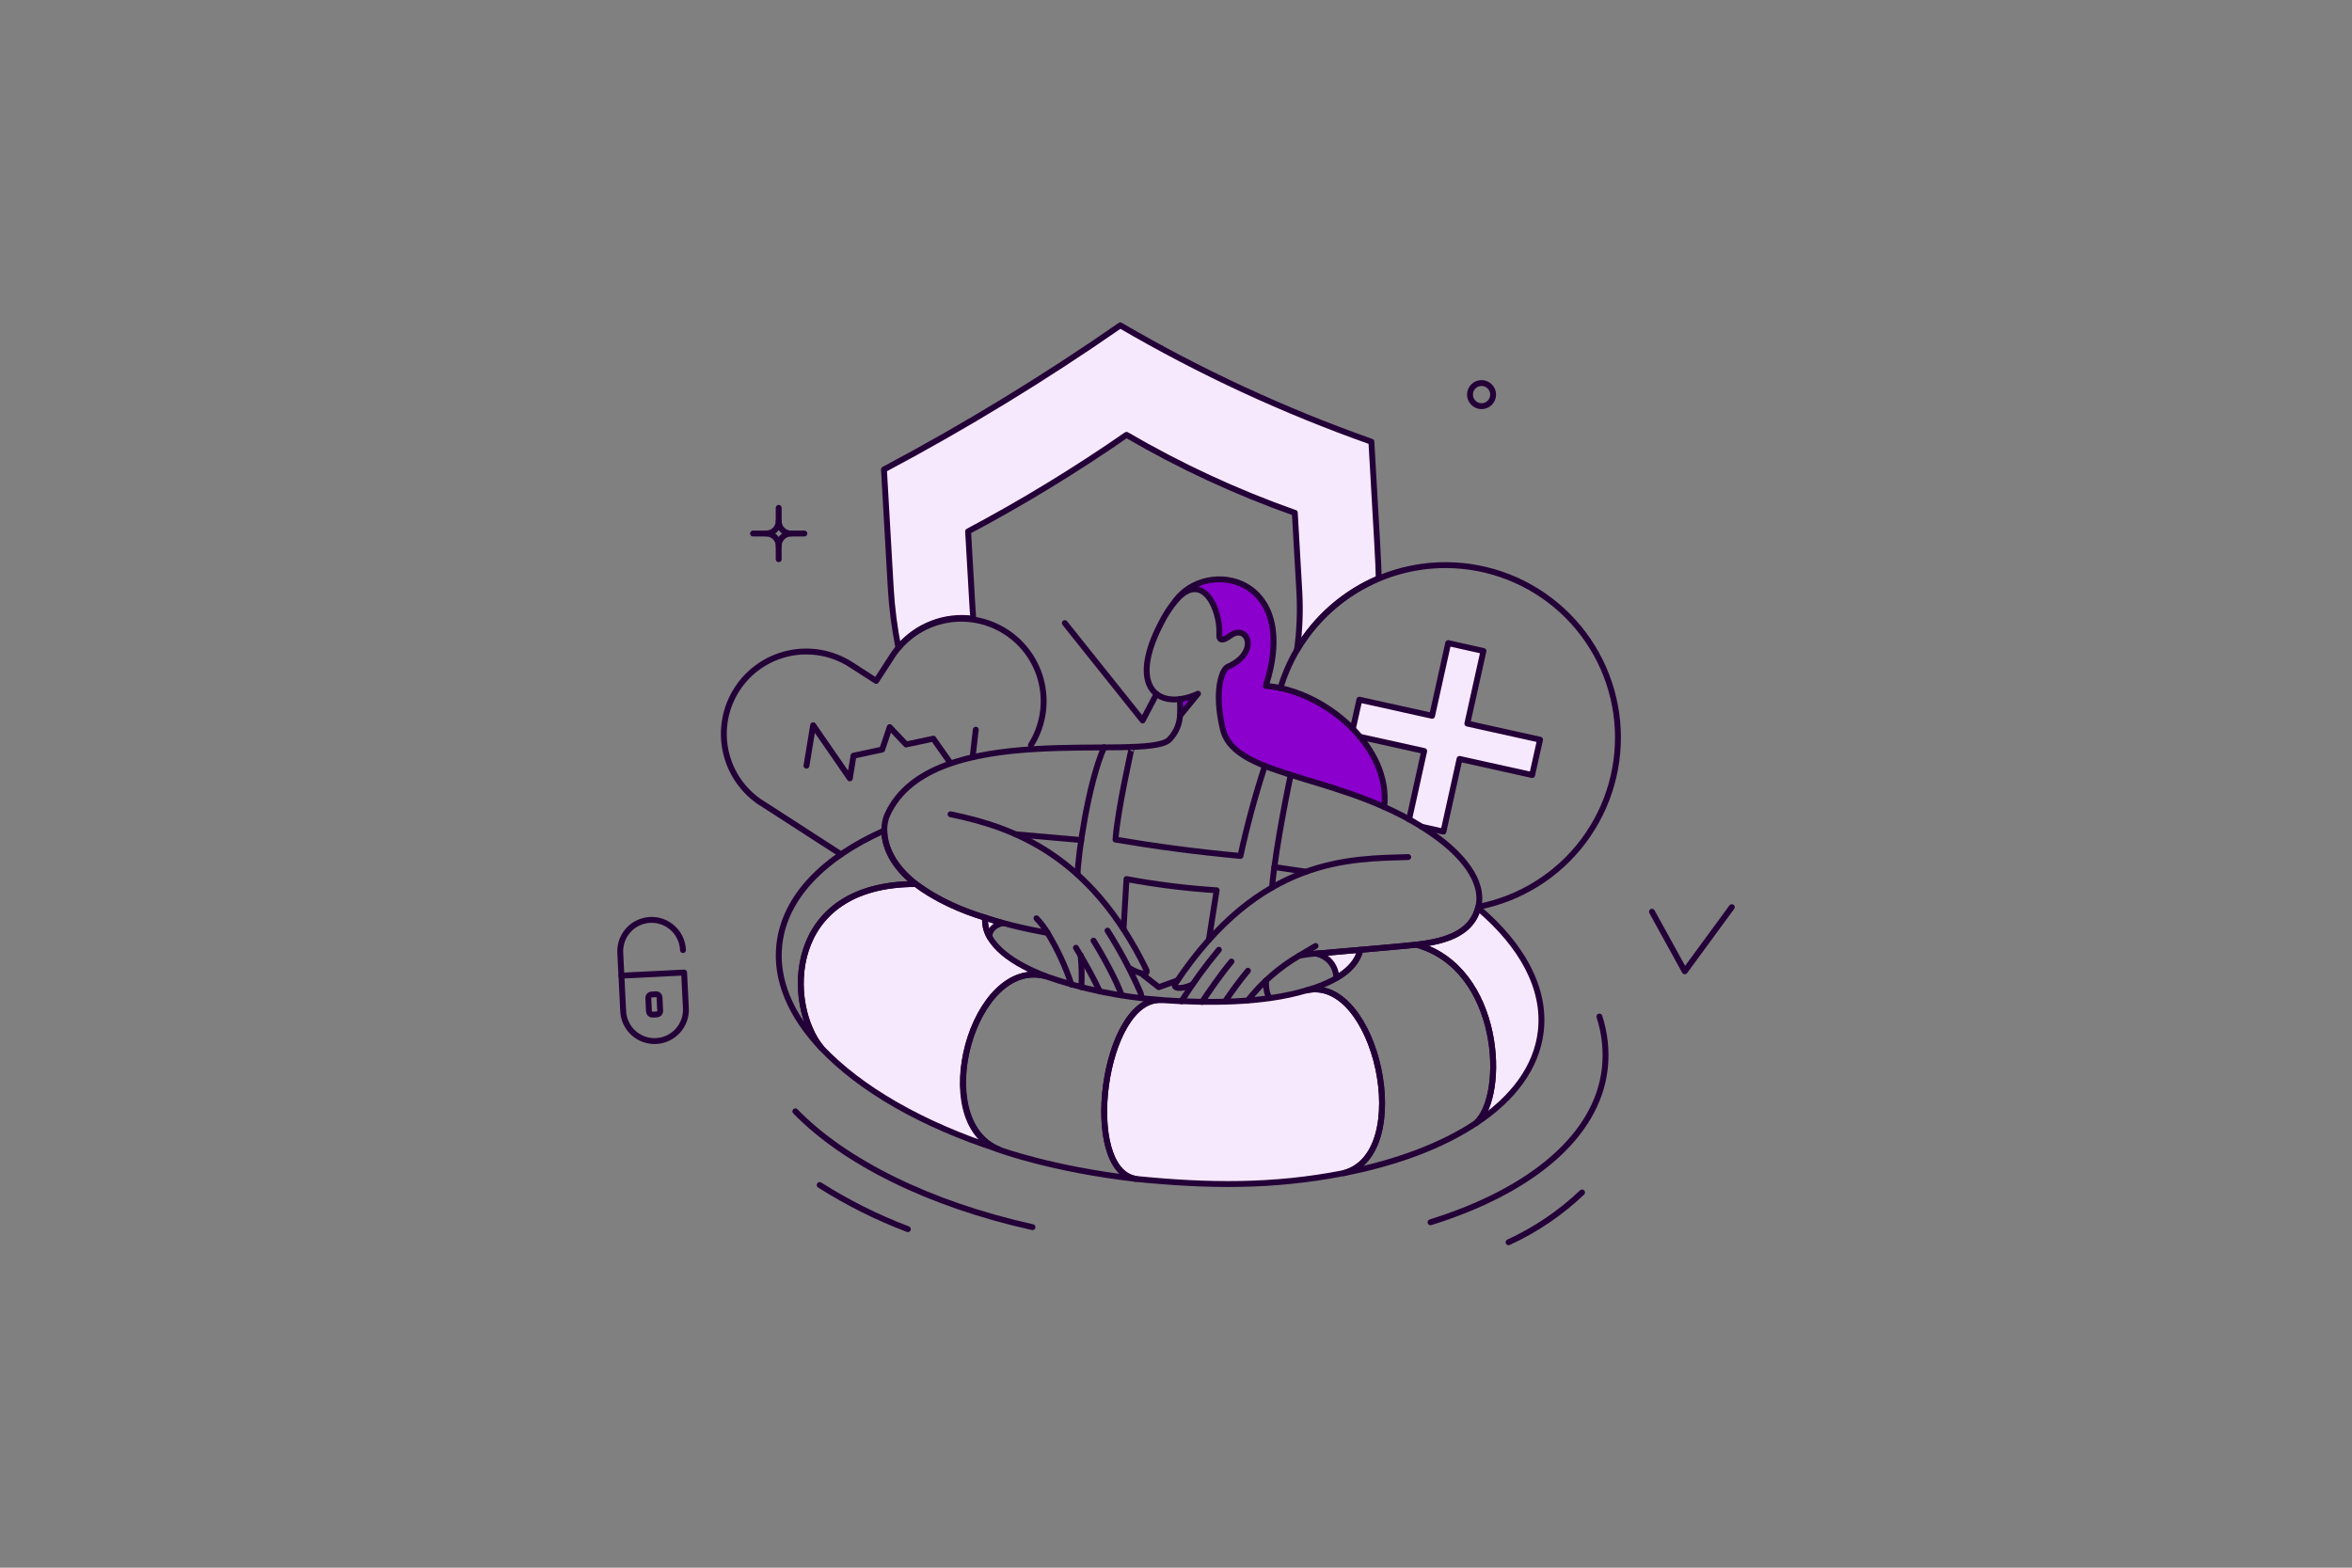 <svg width="600" height="400" viewBox="0 0 600 400" fill="none" xmlns="http://www.w3.org/2000/svg">
<rect x="0" y="0" width="600" height="400" fill="#808080" stroke="none"/>
<path d="M374.321 184.651L378.432 166.113L369.442 164.128L365.331 182.674L346.785 178.526L344.8 187.515L363.346 191.635L359.465 209.097C360.543 209.694 361.592 210.291 362.641 210.94L368.228 212.188L372.339 193.642L390.888 197.754L392.873 188.765L374.321 184.651Z" fill="#F7E9FD"/>
<path d="M347.008 242.358C346.356 245.251 344.172 247.661 340.889 249.561C340.886 248.074 340.361 246.636 339.407 245.496C338.452 244.356 337.128 243.587 335.665 243.323C347.799 242.27 342.951 242.72 347.008 242.358Z" fill="#F7E9FD"/>
<path d="M266.703 249.05C261.449 247.044 255.67 243.976 252.917 239.834C251.594 237.843 253.702 235.875 255.902 235.467C248.469 233.513 239.651 230.243 233.613 225.542C199.896 225.542 200.548 256.707 209.566 267.398C219.4 277.833 235.283 286.993 254.821 293.288C236.644 285.802 248.271 244.145 266.703 249.05Z" fill="#F7E9FD"/>
<path d="M333.201 252.766C321.934 256.146 307.809 255.945 296.28 255.176C281.392 254.382 275.635 298.62 289.786 300.832C308.384 302.691 324.582 302.842 342.786 299.329C361.275 294.565 351.038 248.541 333.201 252.766Z" fill="#F7E9FD"/>
<path d="M377.042 231.668C375.251 238.616 367.571 240.345 361.389 241.054C382.969 247.094 384.415 279.621 376.532 286.576C386.06 280.252 392.015 272.283 393.064 263.124C394.312 252.142 388.272 241.168 377.042 231.668Z" fill="#F7E9FD"/>
<path d="M349.844 112.708C327.604 104.851 306.157 94.91 285.787 83.018C266.438 96.461 246.306 108.743 225.499 119.797L227.229 150.026C227.521 155.152 228.175 160.25 229.186 165.283C231.48 162.527 234.439 160.403 237.784 159.112C241.129 157.821 244.748 157.405 248.298 157.904C248.16 156.247 248.285 158.099 246.994 135.586C260.938 128.178 274.431 119.951 287.403 110.95C301.055 118.924 315.43 125.589 330.337 130.857L331.499 151.132C331.763 156.037 331.564 160.955 330.902 165.821C335.723 157.672 343.027 151.282 351.745 147.588C351.685 144.134 351.635 144.091 349.844 112.708Z" fill="#F7E9FD"/>
<path d="M305.609 176.994C304.145 177.687 302.586 178.155 300.983 178.384C301.045 179.831 301.017 181.279 300.897 182.722L305.609 176.994Z" fill="#8C00CD"/>
<path d="M322.907 175.009C331.896 146.907 307.849 142.37 299.881 153.287C306.885 145.177 311.507 155.726 311.025 162.05V162.107C311.11 163.383 311.791 163.695 313.889 162.163C318.257 158.987 321.433 166.502 313.209 170.132C311.649 170.841 309.664 176.484 311.961 186.069C314.542 196.845 334.902 197.582 353.108 205.919C354.918 190.748 337.993 176.172 322.907 175.009Z" fill="#8C00CD"/>
<path d="M346.954 187.997L363.316 191.627L359.46 209.095" stroke="#240038" stroke-width="1.5" stroke-linecap="round" stroke-linejoin="round"/>
<path d="M362.636 210.938L368.223 212.186L372.335 193.64L390.852 197.752L392.865 188.734L374.32 184.623L378.431 166.105L369.442 164.092L365.33 182.638L346.784 178.526L345.111 185.984" stroke="#240038" stroke-width="1.5" stroke-linecap="round" stroke-linejoin="round"/>
<path d="M271.637 158.987L291.487 183.828L295.032 177.079" stroke="#240038" stroke-width="1.5" stroke-linecap="round" stroke-linejoin="round"/>
<path d="M380.898 100.684C380.898 101.467 380.588 102.217 380.034 102.771C379.481 103.324 378.73 103.635 377.948 103.635C377.165 103.635 376.415 103.324 375.861 102.771C375.308 102.217 374.997 101.467 374.997 100.684C374.997 99.901 375.308 99.151 375.861 98.598C376.415 98.044 377.165 97.733 377.948 97.733C378.73 97.733 379.481 98.044 380.034 98.598C380.588 99.151 380.898 99.901 380.898 100.684Z" stroke="#240038" stroke-width="1.5" stroke-linecap="round" stroke-linejoin="round"/>
<path d="M158.972 257.927C159.031 259.522 159.566 261.063 160.507 262.352C161.449 263.641 162.755 264.619 164.257 265.16C165.759 265.701 167.388 265.781 168.936 265.391C170.483 265 171.879 264.155 172.943 262.966C173.65 262.176 174.193 261.253 174.54 260.252C174.887 259.251 175.032 258.191 174.966 257.133L174.518 248.144L158.524 248.938L158.972 257.927Z" stroke="#240038" stroke-width="1.5" stroke-linecap="round" stroke-linejoin="round"/>
<path d="M158.519 248.937L158.235 243.209C158.17 242.151 158.315 241.091 158.662 240.09C159.009 239.089 159.552 238.166 160.258 237.376C160.965 236.586 161.821 235.945 162.778 235.488C163.734 235.032 164.771 234.769 165.83 234.717C166.888 234.664 167.947 234.822 168.944 235.182C169.941 235.542 170.856 236.095 171.637 236.812C172.419 237.528 173.05 238.392 173.495 239.354C173.94 240.315 174.189 241.356 174.229 242.415" stroke="#240038" stroke-width="1.5" stroke-linecap="round" stroke-linejoin="round"/>
<path d="M168.416 257.926L168.245 254.494C168.241 254.38 168.214 254.268 168.165 254.165C168.117 254.061 168.049 253.969 167.964 253.892C167.88 253.816 167.781 253.757 167.673 253.719C167.566 253.681 167.452 253.665 167.338 253.671L166.204 253.756C166.032 253.764 165.867 253.823 165.73 253.925C165.592 254.026 165.487 254.167 165.429 254.328C165.391 254.436 165.375 254.55 165.381 254.664L165.551 258.067C165.556 258.181 165.583 258.293 165.631 258.396C165.68 258.499 165.748 258.592 165.833 258.668C165.917 258.745 166.016 258.804 166.123 258.842C166.231 258.88 166.345 258.896 166.459 258.889L167.593 258.832C167.707 258.827 167.818 258.8 167.921 258.751C168.024 258.703 168.116 258.635 168.193 258.55C168.269 258.466 168.328 258.368 168.366 258.261C168.405 258.154 168.421 258.04 168.416 257.926Z" stroke="#240038" stroke-width="1.5" stroke-linecap="round" stroke-linejoin="round"/>
<path d="M233.637 225.571C227.172 220.552 225.578 215.452 225.578 211.907C210.124 218.773 200.205 228.861 198.82 240.941C197.775 250.045 201.769 259.149 209.566 267.427C200.544 256.708 199.892 225.543 233.637 225.571Z" stroke="#240038" stroke-width="1.5" stroke-linecap="round" stroke-linejoin="round"/>
<path d="M254.821 293.288C235.283 286.993 219.4 277.833 209.563 267.398C200.545 256.707 199.893 225.542 233.61 225.542C238.964 229.412 244.952 232.32 251.305 234.134C250.794 241.252 259.273 246.215 266.703 249.05C248.271 244.145 236.644 285.802 254.821 293.288Z" stroke="#240038" stroke-width="1.5" stroke-linecap="round" stroke-linejoin="round"/>
<path d="M296.279 255.148C286.193 254.456 276.246 252.415 266.702 249.079C248.27 244.145 236.481 286.165 254.792 293.317C255.189 293.466 268.316 298.302 289.785 300.803C275.666 298.592 281.42 254.354 296.279 255.148Z" stroke="#240038" stroke-width="1.5" stroke-linecap="round" stroke-linejoin="round"/>
<path d="M333.201 252.709C321.978 256.076 307.811 255.949 296.28 255.176C281.392 254.382 275.635 298.591 289.786 300.803C308.093 302.639 324.721 302.872 342.758 299.329C361.247 294.565 351.038 248.54 333.201 252.709Z" stroke="#240038" stroke-width="1.5" stroke-linecap="round" stroke-linejoin="round"/>
<path d="M361.417 241.054C359.108 241.318 349.454 242.136 347.04 242.358C345.763 248.001 338.873 251.092 333.229 252.709C351.038 248.54 361.275 294.564 342.781 299.328C356.28 296.691 367.878 292.324 376.527 286.567C384.415 279.592 382.969 247.066 361.417 241.054Z" stroke="#240038" stroke-width="1.5" stroke-linecap="round" stroke-linejoin="round"/>
<path d="M377.041 231.668C375.25 238.616 367.57 240.345 361.388 241.054C382.968 247.094 384.414 279.621 376.531 286.576C386.059 280.252 392.014 272.283 393.063 263.124C394.311 252.142 388.271 241.168 377.041 231.668Z" stroke="#240038" stroke-width="1.5" stroke-linecap="round" stroke-linejoin="round"/>
<path d="M252.496 239.154C251.591 237.643 251.174 235.891 251.302 234.135C252.748 234.583 254.214 235.117 255.83 235.542C253.536 235.962 252.155 237.708 252.496 239.154Z" stroke="#240038" stroke-width="1.5" stroke-linecap="round" stroke-linejoin="round"/>
<path d="M335.665 243.323C337.128 243.587 338.452 244.356 339.407 245.496C340.361 246.636 340.886 248.074 340.889 249.561C344.172 247.661 346.362 245.251 347.008 242.358C343.686 242.652 346.936 242.345 335.665 243.323Z" stroke="#240038" stroke-width="1.5" stroke-linecap="round" stroke-linejoin="round"/>
<path d="M408.008 259.373C409.399 263.63 409.873 268.134 409.397 272.588C407.457 290.032 390.341 303.951 364.933 311.863" stroke="#240038" stroke-width="1.5" stroke-linecap="round" stroke-linejoin="round"/>
<path d="M403.584 304.263C398.079 309.501 391.745 313.794 384.84 316.967" stroke="#240038" stroke-width="1.5" stroke-linecap="round" stroke-linejoin="round"/>
<path d="M263.385 313.11C237.069 307.268 215.376 296.436 202.898 283.559" stroke="#240038" stroke-width="1.5" stroke-linecap="round" stroke-linejoin="round"/>
<path d="M231.596 313.621C223.736 310.64 216.199 306.868 209.101 302.363" stroke="#240038" stroke-width="1.5" stroke-linecap="round" stroke-linejoin="round"/>
<path d="M300.986 182.637L305.613 176.994C304.152 177.696 302.592 178.164 300.986 178.384" stroke="#240038" stroke-width="1.5" stroke-linecap="round" stroke-linejoin="round"/>
<path d="M318.341 255.233C321.947 250.655 326.381 246.798 331.414 243.861C333.509 243.46 335.634 243.233 337.766 243.181C343.608 242.584 349.536 242.17 355.405 241.593C363.636 240.784 374.75 240.49 377.07 231.639C378.928 224.547 372.134 217.689 366.804 213.746C344.293 197.094 315.135 199.224 311.961 186.069C309.648 176.481 311.65 170.815 313.209 170.132C321.44 166.52 318.253 158.984 313.889 162.163C312.268 163.344 310.927 163.829 311.04 161.826C311.398 155.482 306.801 145.241 299.881 153.288C298.405 155.094 297.141 157.063 296.114 159.158C288.855 173.209 293.675 179.32 300.991 178.384C301.072 179.585 301.088 180.791 301.039 181.996C301.041 183.266 300.79 184.524 300.299 185.696C299.809 186.867 299.09 187.929 298.184 188.819C291.548 194.439 237.608 182.978 226.35 207.903C224.494 212.01 225.691 219.408 233.609 225.569C242.116 232.195 255.671 235.92 267.241 238.047C269.764 242.198 271.81 246.622 273.338 251.233" stroke="#240038" stroke-width="1.5" stroke-linecap="round" stroke-linejoin="round"/>
<path d="M274.897 223.104C274.897 219.049 277.535 199.908 281.675 190.663" stroke="#240038" stroke-width="1.5" stroke-linecap="round" stroke-linejoin="round"/>
<path d="M299.881 153.287C307.849 142.37 331.896 146.907 322.907 175.009C337.993 176.172 354.923 190.748 353.108 205.919" stroke="#240038" stroke-width="1.5" stroke-linecap="round" stroke-linejoin="round"/>
<path d="M359.233 218.68C344.573 219.162 321.521 218.426 299.881 250.894C299.03 252.17 300.987 252.624 304.106 251.262" stroke="#240038" stroke-width="1.5" stroke-linecap="round" stroke-linejoin="round"/>
<path d="M301.384 255.488C304.269 250.893 307.46 246.497 310.936 242.33" stroke="#240038" stroke-width="1.5" stroke-linecap="round" stroke-linejoin="round"/>
<path d="M306.63 255.663C308.161 253.366 311.366 248.659 314.145 245.341" stroke="#240038" stroke-width="1.5" stroke-linecap="round" stroke-linejoin="round"/>
<path d="M312.472 255.573C314.113 253.162 316.328 250.071 318.342 247.689" stroke="#240038" stroke-width="1.5" stroke-linecap="round" stroke-linejoin="round"/>
<path d="M242.485 207.762C258.366 211.045 278.047 217.984 292.423 247.406C293.102 248.795 290.977 248.767 288.056 246.98" stroke="#240038" stroke-width="1.5" stroke-linecap="round" stroke-linejoin="round"/>
<path d="M282.532 237.454C285.716 242.469 288.51 247.721 290.89 253.164C291.084 253.621 291.16 254.116 291.117 254.61" stroke="#240038" stroke-width="1.5" stroke-linecap="round" stroke-linejoin="round"/>
<path d="M280.57 252.964C278.727 249.148 276.692 245.429 274.473 241.819" stroke="#240038" stroke-width="1.5" stroke-linecap="round" stroke-linejoin="round"/>
<path d="M275.862 251.887C276.011 249.154 275.944 246.414 275.663 243.691" stroke="#240038" stroke-width="1.5" stroke-linecap="round" stroke-linejoin="round"/>
<path d="M267.241 238.02C266.428 236.686 265.478 235.441 264.405 234.305" stroke="#240038" stroke-width="1.5" stroke-linecap="round" stroke-linejoin="round"/>
<path d="M421.421 232.631L429.786 247.831L441.782 231.469" stroke="#240038" stroke-width="1.5" stroke-linecap="round" stroke-linejoin="round"/>
<path d="M331.386 243.862L335.611 241.366" stroke="#240038" stroke-width="1.5" stroke-linecap="round" stroke-linejoin="round"/>
<path d="M329.259 197.724C329.259 197.724 325.459 215.532 324.495 226.45" stroke="#240038" stroke-width="1.5" stroke-linecap="round" stroke-linejoin="round"/>
<path d="M288.736 190.549C288.821 190.492 285.078 206.628 284.567 214.227C295.372 216.042 304.701 217.29 316.441 218.396C318.123 210.649 320.196 202.992 322.652 195.455" stroke="#240038" stroke-width="1.5" stroke-linecap="round" stroke-linejoin="round"/>
<path d="M300.391 250.157L295.598 251.886L291.231 248.455" stroke="#240038" stroke-width="1.5" stroke-linecap="round" stroke-linejoin="round"/>
<path d="M308.388 239.806L310.369 227.159C302.654 226.666 294.976 225.71 287.375 224.295L286.611 237.081" stroke="#240038" stroke-width="1.5" stroke-linecap="round" stroke-linejoin="round"/>
<path d="M275.833 214.341L259.074 212.866" stroke="#240038" stroke-width="1.5" stroke-linecap="round" stroke-linejoin="round"/>
<path d="M325.091 221.232L333.201 222.423" stroke="#240038" stroke-width="1.5" stroke-linecap="round" stroke-linejoin="round"/>
<path d="M349.844 112.708C327.604 104.851 306.157 94.91 285.787 83.018C266.438 96.461 246.306 108.743 225.499 119.797L227.229 149.994C227.521 155.119 228.175 160.217 229.186 165.25C231.48 162.495 234.44 160.373 237.785 159.082C241.13 157.792 244.748 157.377 248.298 157.877C248.081 155.271 248.067 154.767 246.966 135.588C260.909 128.179 274.403 119.952 287.375 110.95C301.027 118.924 315.402 125.589 330.308 130.857V130.828L331.471 151.104C331.735 156.008 331.535 160.926 330.874 165.793C335.694 157.644 342.999 151.254 351.717 147.559C351.635 143.227 351.348 138.961 349.844 112.708Z" stroke="#240038" stroke-width="1.5" stroke-linecap="round" stroke-linejoin="round"/>
<path d="M242.485 194.718L238.089 188.479L231.142 189.954L226.973 185.53L225.045 191.258L217.729 192.818L216.793 198.603L207.435 185.048L205.733 195.37" stroke="#240038" stroke-width="1.5" stroke-linecap="round" stroke-linejoin="round"/>
<path d="M248.128 193.126L248.922 186.179" stroke="#240038" stroke-width="1.5" stroke-linecap="round" stroke-linejoin="round"/>
<path d="M262.987 190.123C265.947 185.439 266.938 179.774 265.744 174.363C264.55 168.951 261.268 164.23 256.612 161.225C251.955 158.22 246.301 157.176 240.878 158.318C235.455 159.46 230.703 162.697 227.654 167.324L227.682 167.296L223.514 173.733L217.076 169.593C214.756 168.096 212.164 167.07 209.448 166.575C206.732 166.08 203.944 166.124 201.245 166.706C198.546 167.288 195.988 168.396 193.717 169.967C191.446 171.537 189.507 173.54 188.01 175.86C186.513 178.18 185.488 180.772 184.992 183.488C184.497 186.204 184.542 188.992 185.124 191.691C185.706 194.39 186.813 196.948 188.384 199.219C189.955 201.49 191.957 203.429 194.277 204.926V204.898L214.553 217.999" stroke="#240038" stroke-width="1.5" stroke-linecap="round" stroke-linejoin="round"/>
<path d="M377.098 231.384C387.819 229.312 397.387 223.327 403.941 214.593C410.495 205.858 413.566 194.999 412.558 184.126C411.55 173.253 406.535 163.143 398.487 155.762C390.439 148.382 379.934 144.258 369.015 144.192C360.313 144.142 351.791 146.675 344.529 151.469C337.266 156.263 331.589 163.104 328.216 171.126C327.592 172.608 327.05 174.123 326.592 175.664" stroke="#240038" stroke-width="1.5" stroke-linecap="round" stroke-linejoin="round"/>
<path d="M322.964 250.185C322.964 250.185 322.794 253.446 323.928 254.637" stroke="#240038" stroke-width="1.5" stroke-linecap="round" stroke-linejoin="round"/>
<path d="M286.099 253.957C285.102 250.591 280.861 242.985 278.953 240.005" stroke="#240038" stroke-width="1.5" stroke-linecap="round" stroke-linejoin="round"/>
<path d="M198.645 129.581V132.948" stroke="#240038" stroke-width="1.5" stroke-linecap="round" stroke-linejoin="round"/>
<path d="M205.195 136.131H201.828" stroke="#240038" stroke-width="1.5" stroke-linecap="round" stroke-linejoin="round"/>
<path d="M198.645 142.682V139.314" stroke="#240038" stroke-width="1.5" stroke-linecap="round" stroke-linejoin="round"/>
<path d="M192.094 136.131H195.462" stroke="#240038" stroke-width="1.5" stroke-linecap="round" stroke-linejoin="round"/>
<path d="M201.828 136.131C201.41 136.132 200.996 136.05 200.609 135.89C200.223 135.73 199.871 135.496 199.576 135.2C199.28 134.904 199.045 134.553 198.886 134.166C198.726 133.78 198.644 133.366 198.645 132.947C198.645 133.365 198.564 133.779 198.404 134.166C198.244 134.552 198.01 134.903 197.714 135.199C197.419 135.495 197.068 135.729 196.681 135.889C196.295 136.049 195.881 136.131 195.463 136.131C195.881 136.13 196.295 136.212 196.681 136.372C197.068 136.532 197.419 136.767 197.714 137.062C198.01 137.358 198.244 137.709 198.404 138.096C198.564 138.482 198.645 138.896 198.645 139.314C198.644 138.896 198.726 138.482 198.886 138.095C199.045 137.708 199.28 137.357 199.576 137.061C199.871 136.766 200.223 136.531 200.609 136.371C200.996 136.212 201.41 136.13 201.828 136.131Z" stroke="#240038" stroke-width="1.5" stroke-linecap="round" stroke-linejoin="round"/>
</svg>

